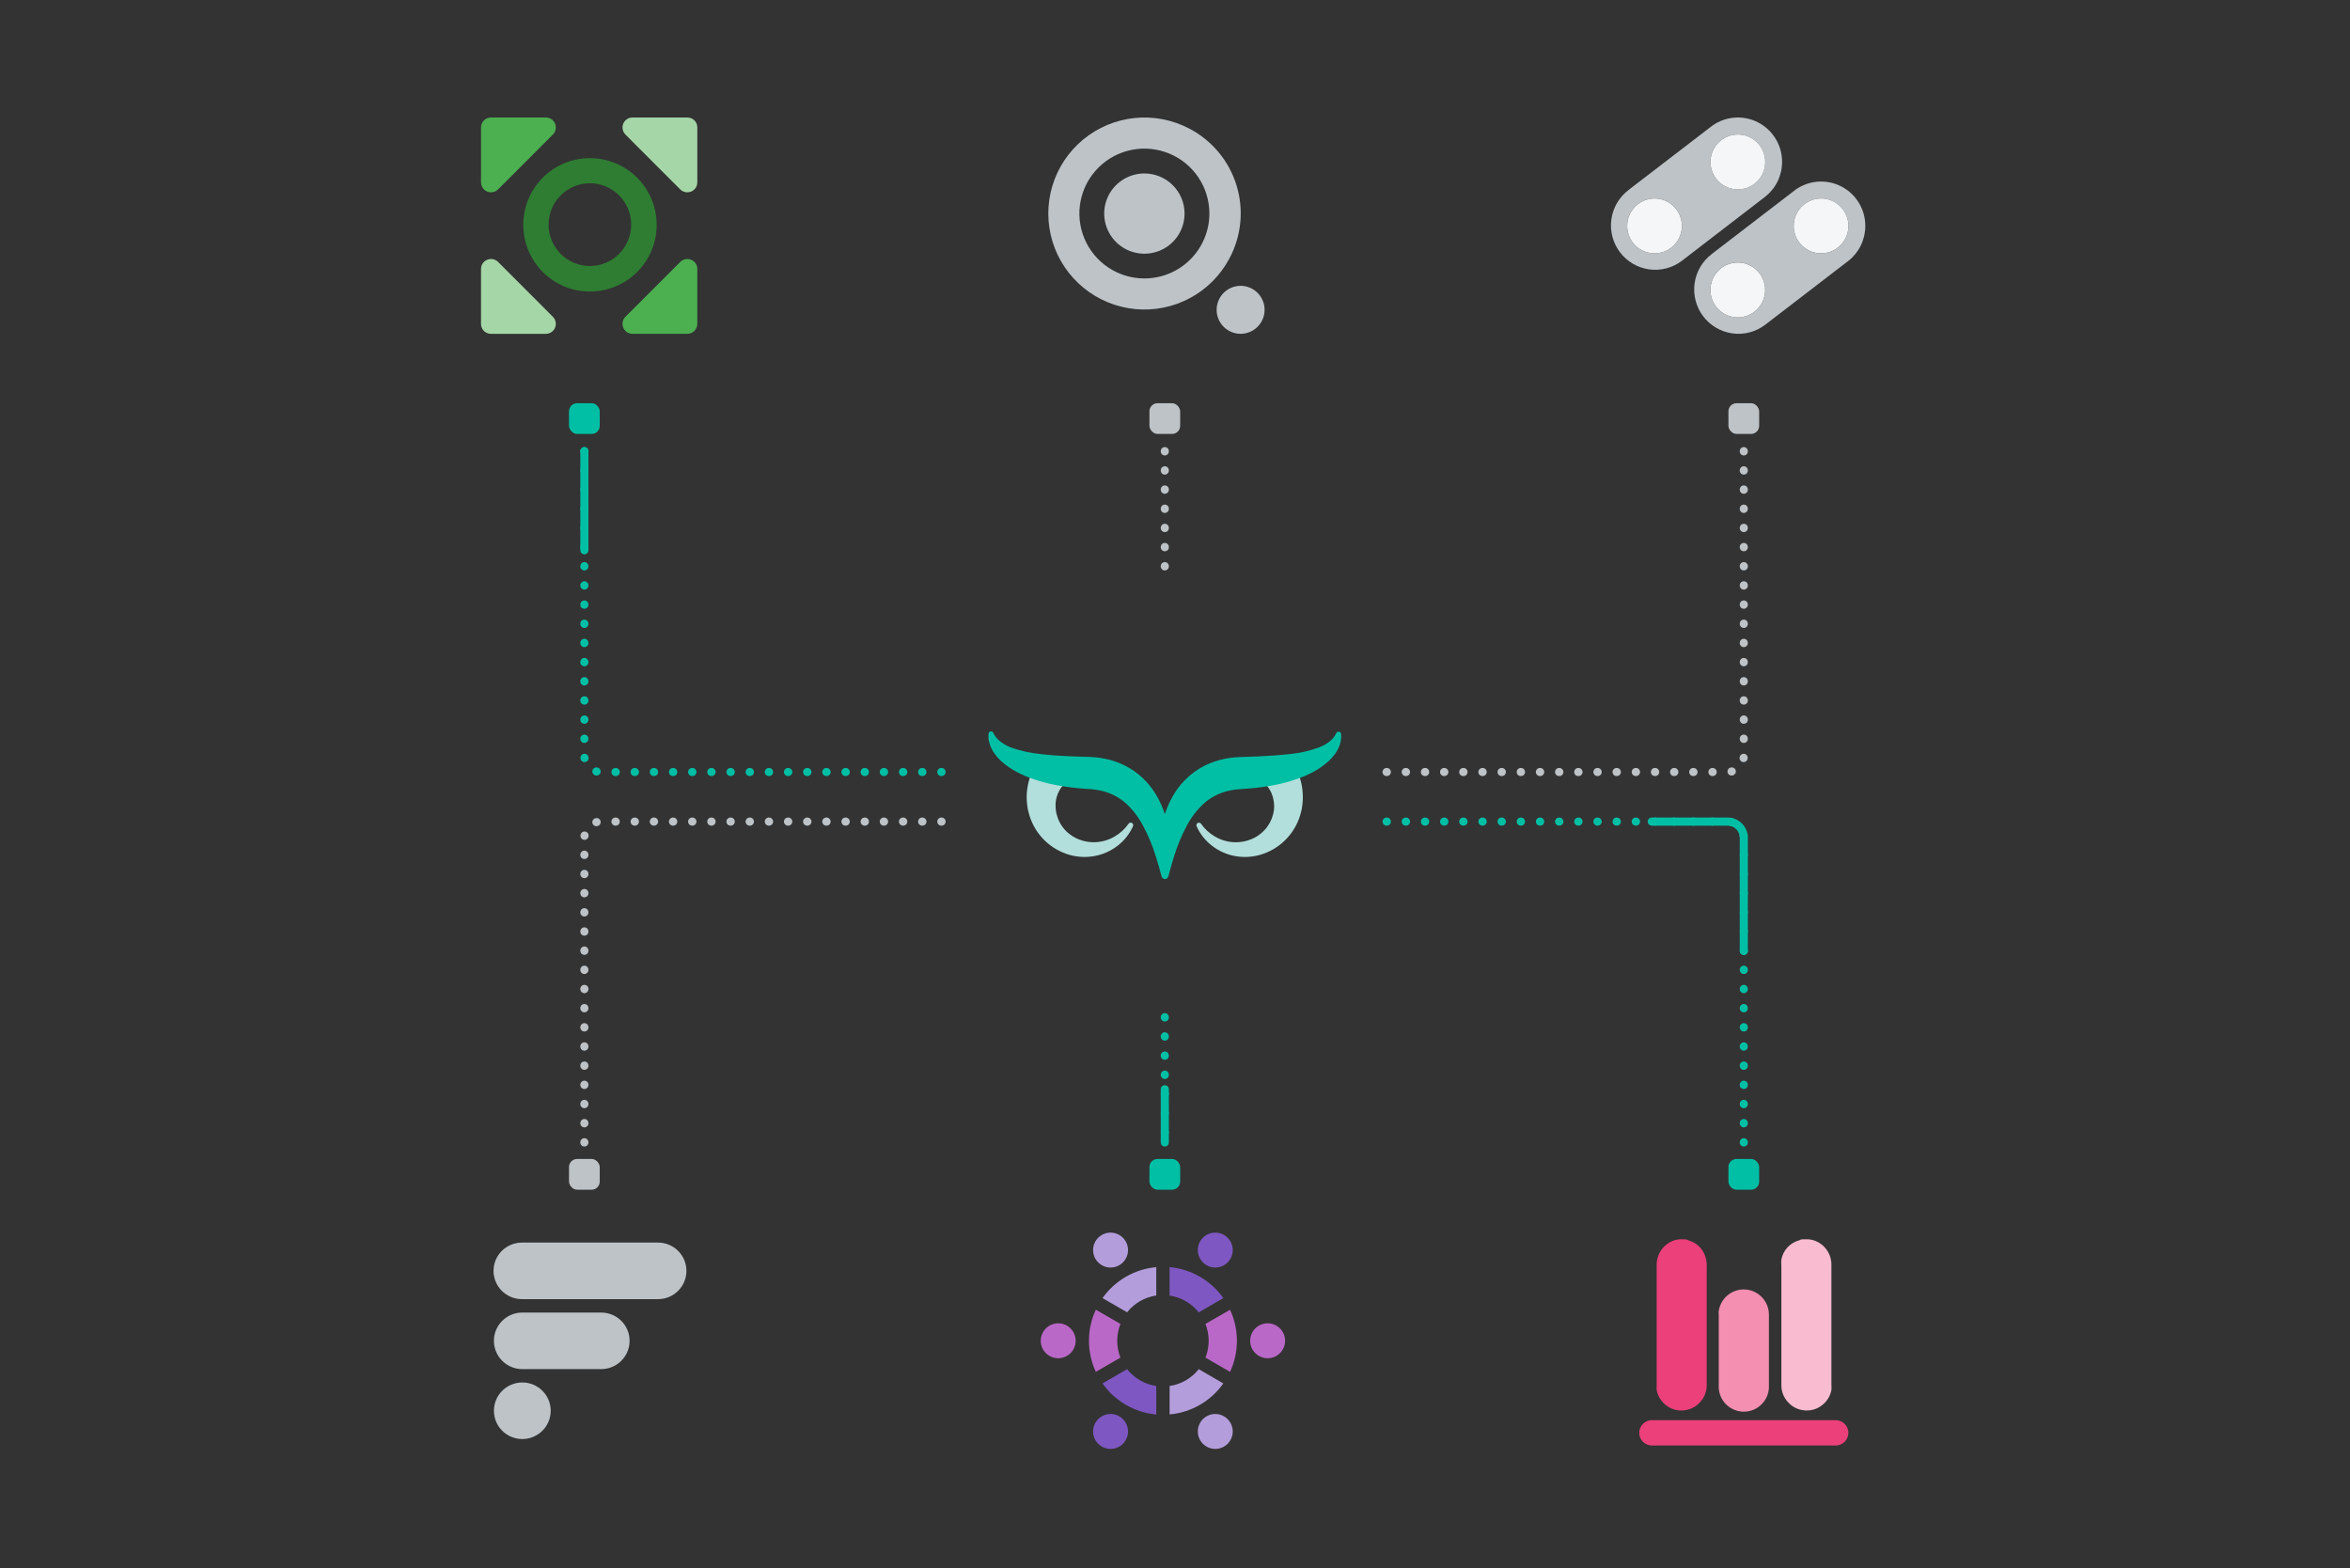 <svg width="640" height="427" viewBox="0 0 640 427" fill="none" xmlns="http://www.w3.org/2000/svg">
<rect x="0" y="0" width="640" height="427" fill="#333333" stroke="none"/>
<path d="M457.208 337.489H458.515C458.916 337.489 459.352 337.489 459.754 337.757C460.984 338.078 462.097 338.744 462.962 339.674C463.828 340.605 464.411 341.763 464.643 343.013C464.767 343.528 464.823 344.057 464.811 344.586V377.229C464.822 378.943 464.174 380.597 463.002 381.849C462.005 382.97 460.661 383.725 459.184 383.991C458.183 384.191 457.15 384.158 456.163 383.897C455.176 383.636 454.263 383.153 453.491 382.485C452.281 381.48 451.463 380.082 451.18 378.534C451.129 378.112 451.129 377.685 451.18 377.262C451.18 366.314 451.18 355.367 451.18 344.452C451.168 342.964 451.633 341.511 452.506 340.306C453.38 339.101 454.618 338.207 456.036 337.757C456.42 337.646 456.812 337.568 457.208 337.522C457.208 337.522 457.175 337.556 457.208 337.489Z" fill="#EC407A"/>
<path d="M492.573 337.489H491.267C490.865 337.489 490.43 337.489 490.028 337.757C488.798 338.078 487.685 338.744 486.819 339.674C485.953 340.605 485.37 341.763 485.139 343.013C485.071 343.535 485.071 344.064 485.139 344.586V377.229C485.127 378.943 485.775 380.597 486.947 381.849C487.943 382.97 489.288 383.725 490.765 383.991C491.766 384.191 492.799 384.158 493.786 383.897C494.772 383.636 495.686 383.153 496.458 382.485C497.668 381.48 498.486 380.082 498.768 378.534C498.82 378.112 498.82 377.685 498.768 377.262C498.768 366.314 498.768 355.367 498.768 344.452C498.781 342.964 498.316 341.511 497.442 340.306C496.569 339.101 495.332 338.207 493.913 337.757C493.529 337.646 493.137 337.568 492.74 337.522C492.74 337.522 492.606 337.556 492.573 337.489Z" fill="#F8BBD0"/>
<path d="M468.083 356.84C468.048 357.274 468.048 357.711 468.083 358.145V377.162C468.026 378.059 468.146 378.958 468.436 379.808C468.727 380.659 469.182 381.444 469.776 382.119C470.975 383.481 472.667 384.311 474.479 384.427C476.291 384.542 478.075 383.933 479.437 382.734C480.8 381.535 481.631 379.843 481.746 378.032C481.764 377.753 481.764 377.474 481.746 377.195V358.011C481.747 356.293 481.102 354.636 479.94 353.37C478.777 352.103 477.182 351.319 475.469 351.172C473.756 351.024 472.05 351.525 470.689 352.574C469.327 353.624 468.409 355.146 468.116 356.84H468.083Z" fill="#F48FB1"/>
<path d="M499.941 386.749H449.875C447.97 386.749 446.425 388.293 446.425 390.197C446.425 392.102 447.97 393.646 449.875 393.646H499.941C501.846 393.646 503.39 392.102 503.39 390.197C503.39 388.293 501.846 386.749 499.941 386.749Z" fill="#EC407A"/>
<path d="M159.149 122.855V205.821C159.149 208.261 161.127 210.239 163.567 210.239H256.454" stroke="#00BFA5" stroke-width="2.209" stroke-linecap="round" stroke-dasharray="0.07 5.15"/>
<path d="M159.149 122.855V149.849" stroke="#00BFA5" stroke-width="2.209" stroke-linecap="round"/>
<path d="M159.149 311.126V228.16C159.149 225.72 161.127 223.742 163.567 223.742H256.454" stroke="#BDC3C7" stroke-width="2.209" stroke-linecap="round" stroke-dasharray="0.07 5.15"/>
<path d="M474.908 122.855V205.821C474.908 208.261 472.93 210.239 470.49 210.239H377.602" stroke="#BDC3C7" stroke-width="2.209" stroke-linecap="round" stroke-dasharray="0.07 5.15"/>
<path d="M317.223 122.855V156.979" stroke="#BDC3C7" stroke-width="2.209" stroke-linecap="round" stroke-dasharray="0.07 5.15"/>
<path d="M317.223 277.002L317.223 311.126" stroke="#00BFA5" stroke-width="2.209" stroke-linecap="round" stroke-dasharray="0.07 5.15"/>
<path d="M317.223 296.633L317.223 311.126" stroke="#00BFA5" stroke-width="2.209" stroke-linecap="round"/>
<path d="M474.908 311.126V228.16C474.908 225.72 472.93 223.742 470.49 223.742H377.602" stroke="#00BFA5" stroke-width="2.209" stroke-linecap="round" stroke-linejoin="round" stroke-dasharray="0.07 5.15"/>
<path d="M474.908 258.971V228.16C474.908 225.72 472.93 223.742 470.49 223.742H449.84" stroke="#00BFA5" stroke-width="2.209" stroke-linecap="round" stroke-linejoin="round"/>
<path d="M290.091 212.231C290.158 212.293 290.212 212.368 290.25 212.451C290.288 212.535 290.309 212.625 290.312 212.716C290.315 212.808 290.3 212.899 290.267 212.985C290.235 213.07 290.186 213.149 290.123 213.215L290.091 213.247C289.249 214.041 288.578 214.999 288.122 216.063C287.984 216.401 287.864 216.747 287.762 217.098C287.661 217.458 287.61 217.824 287.541 218.197C287.509 218.378 287.492 218.562 287.49 218.746L287.459 219.283C287.46 219.317 287.471 219.349 287.49 219.377V219.901C287.49 220.096 287.503 220.29 287.528 220.482C287.719 222.123 288.317 223.689 289.268 225.04C290.218 226.391 291.491 227.482 292.97 228.216C294.633 229.034 296.473 229.424 298.324 229.35C300.175 229.276 301.979 228.741 303.571 227.793C305.077 226.93 306.371 225.742 307.359 224.314C307.458 224.173 307.607 224.074 307.776 224.037C307.945 223.999 308.122 224.026 308.272 224.112C308.422 224.198 308.535 224.337 308.587 224.502C308.64 224.667 308.63 224.845 308.558 225.003C307.749 226.828 306.548 228.453 305.042 229.763C303.239 231.348 301.069 232.457 298.728 232.989C296.269 233.556 293.707 233.493 291.278 232.806C288.724 232.076 286.391 230.722 284.49 228.866C282.588 227.01 281.179 224.711 280.388 222.174C280.272 221.848 280.179 221.515 280.11 221.177C280.028 220.855 279.952 220.545 279.876 220.204V220.154L279.737 219.15C279.682 218.807 279.648 218.462 279.636 218.115C279.599 217.417 279.599 216.717 279.636 216.019C279.691 215.309 279.783 214.603 279.914 213.904C280.414 211.312 281.493 208.867 283.071 206.75C283.181 206.601 283.345 206.501 283.529 206.472C283.712 206.444 283.9 206.489 284.05 206.599C284.073 206.612 284.095 206.629 284.113 206.649L290.091 212.231Z" fill="#B2DFDB"/>
<path d="M344.362 212.231C344.295 212.292 344.241 212.367 344.202 212.449C344.164 212.532 344.142 212.621 344.139 212.712C344.135 212.803 344.15 212.894 344.182 212.979C344.214 213.065 344.262 213.143 344.324 213.209L344.362 213.247C345.196 214.043 345.858 215.002 346.307 216.063C346.445 216.402 346.565 216.747 346.667 217.099C346.762 217.46 346.835 217.827 346.888 218.197C346.928 218.382 346.949 218.57 346.951 218.759L346.995 219.289V219.378V219.908C346.995 220.1 346.983 220.292 346.957 220.483C346.763 222.125 346.161 223.694 345.206 225.044C344.251 226.395 342.974 227.486 341.49 228.216C339.827 229.039 337.985 229.432 336.131 229.361C334.277 229.289 332.471 228.754 330.877 227.806C329.372 226.942 328.078 225.753 327.089 224.327C326.989 224.186 326.84 224.087 326.671 224.049C326.502 224.012 326.326 224.039 326.176 224.125C326.025 224.211 325.913 224.35 325.86 224.515C325.807 224.68 325.817 224.858 325.889 225.016C326.698 226.845 327.903 228.471 329.418 229.776C331.221 231.36 333.391 232.469 335.732 233.002C338.178 233.556 340.724 233.489 343.137 232.806C345.693 232.076 348.027 230.722 349.931 228.866C351.834 227.01 353.246 224.711 354.041 222.175C354.15 221.847 354.243 221.514 354.319 221.177C354.394 220.855 354.476 220.546 354.546 220.205V220.154L354.691 219.15C354.741 218.805 354.773 218.457 354.786 218.109C354.824 217.411 354.824 216.711 354.786 216.013C354.741 215.305 354.654 214.601 354.527 213.904C354.029 211.302 352.95 208.846 351.37 206.719C351.26 206.57 351.096 206.469 350.912 206.441C350.729 206.413 350.542 206.458 350.392 206.568C350.368 206.581 350.347 206.598 350.328 206.618L344.362 212.231Z" fill="#B2DFDB"/>
<path d="M364.929 202.672C364.637 203.572 364.211 204.424 363.667 205.198C363.13 205.953 362.514 206.649 361.83 207.275C360.506 208.475 359.033 209.5 357.448 210.324C356.665 210.722 355.882 211.088 355.093 211.429C354.765 211.568 354.462 211.7 354.089 211.82C353.628 212.003 353.161 212.149 352.694 212.325C350.243 213.136 347.727 213.738 345.175 214.125C344.43 214.245 343.672 214.352 342.927 214.447C341.305 214.655 339.682 214.775 338.059 214.876C336.801 214.94 335.552 215.122 334.328 215.419C331.994 215.982 329.829 217.097 328.015 218.67C326.052 220.439 324.423 222.545 323.204 224.889C321.819 227.484 320.68 230.202 319.801 233.008C319.309 234.505 318.538 237.377 318.178 238.69C318.124 238.89 318.005 239.066 317.841 239.193C317.677 239.319 317.476 239.389 317.269 239.391V239.391C317.062 239.392 316.861 239.325 316.696 239.199C316.532 239.074 316.413 238.897 316.36 238.697C315.994 237.371 315.211 234.498 314.712 233.015C313.834 230.198 312.69 227.471 311.297 224.87C310.078 222.528 308.451 220.422 306.492 218.652C304.678 217.078 302.513 215.963 300.179 215.4C298.956 215.108 297.709 214.928 296.454 214.863C294.831 214.756 293.209 214.642 291.586 214.428C290.835 214.333 290.09 214.226 289.339 214.106C286.782 213.716 284.262 213.112 281.807 212.3L280.424 211.801C280.096 211.675 279.749 211.543 279.414 211.404C278.625 211.075 277.836 210.697 277.059 210.299C275.461 209.48 273.975 208.457 272.64 207.256C271.96 206.63 271.348 205.934 270.815 205.179C270.268 204.406 269.842 203.554 269.552 202.653C269.24 201.739 269.126 200.768 269.218 199.806C269.224 199.713 269.249 199.622 269.292 199.539C269.334 199.456 269.394 199.382 269.466 199.323C269.538 199.264 269.622 199.22 269.712 199.195C269.801 199.169 269.896 199.162 269.988 199.175C270.101 199.19 270.209 199.234 270.301 199.303C270.392 199.371 270.465 199.462 270.512 199.566C270.833 200.249 271.273 200.869 271.813 201.397C272.286 201.863 272.816 202.269 273.391 202.603C273.962 202.956 274.562 203.26 275.184 203.512C277.847 204.467 280.619 205.086 283.436 205.355C286.315 205.715 289.276 205.873 292.274 205.987C293.771 206.05 295.267 206.107 296.782 206.138C298.658 206.202 300.522 206.473 302.338 206.946C304.217 207.456 306.018 208.218 307.692 209.213C308.524 209.724 309.323 210.287 310.085 210.899C310.831 211.511 311.536 212.174 312.193 212.881C313.458 214.261 314.544 215.794 315.426 217.446C316.154 218.811 316.758 220.24 317.231 221.714C317.717 220.242 318.328 218.814 319.056 217.446C320.38 214.93 322.194 212.704 324.391 210.899C325.155 210.287 325.956 209.724 326.79 209.213C328.463 208.221 330.264 207.464 332.144 206.965C333.964 206.49 335.832 206.221 337.712 206.164C339.221 206.132 340.724 206.075 342.22 206.006C345.213 205.886 348.167 205.684 351.059 205.374C353.863 205.118 356.622 204.498 359.266 203.531C359.893 203.287 360.497 202.989 361.072 202.641C361.648 202.306 362.179 201.899 362.65 201.428C363.188 200.899 363.628 200.279 363.951 199.598C364.017 199.473 364.12 199.372 364.246 199.309C364.373 199.246 364.515 199.225 364.654 199.247C364.794 199.269 364.922 199.334 365.023 199.434C365.123 199.533 365.19 199.661 365.214 199.8C365.326 200.766 365.229 201.746 364.929 202.672V202.672Z" fill="#00BFA5"/>
<rect x="154.964" y="109.805" width="8.369" height="8.369" rx="2.209" fill="#00BFA5"/>
<rect x="154.964" y="315.617" width="8.369" height="8.369" rx="2.209" fill="#BDC3C7"/>
<rect x="313.038" y="109.805" width="8.369" height="8.369" rx="2.209" fill="#BDC3C7"/>
<rect x="313.038" y="315.617" width="8.369" height="8.369" rx="2.209" fill="#00BFA5"/>
<rect x="470.723" y="109.805" width="8.369" height="8.369" rx="2.209" fill="#BDC3C7"/>
<rect x="470.723" y="315.617" width="8.369" height="8.369" rx="2.209" fill="#00BFA5"/>
<path d="M302.45 345.185C305.076 345.185 307.206 343.056 307.206 340.429C307.206 337.802 305.076 335.673 302.45 335.673C299.823 335.673 297.693 337.802 297.693 340.429C297.693 343.056 299.823 345.185 302.45 345.185Z" fill="#B39DDB"/>
<path d="M288.192 369.885C290.818 369.885 292.948 367.756 292.948 365.129C292.948 362.502 290.818 360.373 288.192 360.373C285.565 360.373 283.435 362.502 283.435 365.129C283.435 367.756 285.565 369.885 288.192 369.885Z" fill="#BA68C8"/>
<path d="M302.45 394.58C305.076 394.58 307.206 392.45 307.206 389.823C307.206 387.197 305.076 385.067 302.45 385.067C299.823 385.067 297.693 387.197 297.693 389.823C297.693 392.45 299.823 394.58 302.45 394.58Z" fill="#7E57C2"/>
<path d="M330.971 394.58C333.597 394.58 335.727 392.45 335.727 389.823C335.727 387.197 333.597 385.067 330.971 385.067C328.344 385.067 326.214 387.197 326.214 389.823C326.214 392.45 328.344 394.58 330.971 394.58Z" fill="#B39DDB"/>
<path d="M345.228 369.885C347.855 369.885 349.984 367.756 349.984 365.129C349.984 362.502 347.855 360.373 345.228 360.373C342.601 360.373 340.472 362.502 340.472 365.129C340.472 367.756 342.601 369.885 345.228 369.885Z" fill="#BA68C8"/>
<path d="M330.971 345.185C333.597 345.185 335.727 343.056 335.727 340.429C335.727 337.802 333.597 335.673 330.971 335.673C328.344 335.673 326.214 337.802 326.214 340.429C326.214 343.056 328.344 345.185 330.971 345.185Z" fill="#7E57C2"/>
<path d="M298.439 373.582L305.141 369.723C303.97 366.772 303.97 363.486 305.141 360.535L298.439 356.665C297.207 359.315 296.569 362.202 296.569 365.124C296.569 368.046 297.207 370.932 298.439 373.582V373.582Z" fill="#BA68C8"/>
<path d="M318.529 377.441V385.186C321.434 384.926 324.247 384.036 326.774 382.579C329.3 381.122 331.479 379.133 333.16 376.749L326.468 372.858C324.502 375.341 321.663 376.981 318.529 377.441Z" fill="#B39DDB"/>
<path d="M300.255 353.509L306.957 357.378C308.923 354.895 311.763 353.256 314.897 352.795V345.077C311.991 345.336 309.176 346.225 306.648 347.681C304.119 349.137 301.938 351.125 300.255 353.509V353.509Z" fill="#B39DDB"/>
<path d="M318.529 345.072V352.817C321.661 353.281 324.5 354.92 326.468 357.4L333.16 353.509C331.478 351.126 329.298 349.138 326.772 347.681C324.246 346.225 321.433 345.334 318.529 345.072V345.072Z" fill="#7E57C2"/>
<path d="M328.295 360.535C329.469 363.485 329.469 366.773 328.295 369.723L334.997 373.593C336.224 370.943 336.86 368.057 336.86 365.137C336.86 362.217 336.224 359.331 334.997 356.681L328.295 360.535Z" fill="#BA68C8"/>
<path d="M306.957 372.858L300.25 376.749C301.935 379.134 304.117 381.126 306.645 382.587C309.174 384.048 311.989 384.944 314.897 385.213V377.446C311.765 376.977 308.927 375.337 306.957 372.858Z" fill="#7E57C2"/>
<path d="M171.466 365.14C171.466 367.178 170.655 369.133 169.211 370.577C167.766 372.021 165.806 372.835 163.759 372.843H142.041C140.026 372.789 138.112 371.955 136.705 370.517C135.299 369.079 134.512 367.15 134.512 365.143C134.512 363.135 135.299 361.207 136.705 359.769C138.112 358.331 140.026 357.496 142.041 357.443H163.759C165.805 357.45 167.764 358.264 169.209 359.707C170.653 361.149 171.465 363.103 171.466 365.14Z" fill="#BDC3C7"/>
<path d="M186.94 346.094C186.94 348.116 186.141 350.057 184.716 351.497C183.292 352.938 181.355 353.762 179.325 353.791H142.041C141.026 353.778 140.023 353.565 139.09 353.166C138.156 352.766 137.311 352.188 136.603 351.463C135.172 349.999 134.383 348.029 134.41 345.986C134.438 343.944 135.279 341.995 136.748 340.57C138.218 339.145 140.196 338.359 142.247 338.386H142.637H178.81H179.206C180.222 338.386 181.228 338.586 182.167 338.973C183.105 339.361 183.958 339.928 184.676 340.644C185.395 341.36 185.964 342.21 186.353 343.145C186.741 344.08 186.94 345.082 186.94 346.094V346.094Z" fill="#BDC3C7"/>
<path d="M142.247 391.888C146.519 391.888 149.981 388.44 149.981 384.186C149.981 379.932 146.519 376.483 142.247 376.483C137.976 376.483 134.513 379.932 134.513 384.186C134.513 388.44 137.976 391.888 142.247 391.888Z" fill="#BDC3C7"/>
<path d="M148.687 32C150.198 32 151.374 33.227 151.374 34.733C151.374 35.458 151.094 36.128 150.59 36.63L135.646 51.579C134.582 52.639 132.847 52.639 131.784 51.579C131.28 51.021 131 50.352 131 49.627V34.678C131 33.171 132.231 32 133.743 32H148.687Z" fill="#4CAF50"/>
<path d="M172.22 90.907C170.708 90.907 169.533 89.68 169.533 88.174C169.533 87.448 169.813 86.779 170.317 86.277L185.261 71.328C186.325 70.268 188.06 70.268 189.123 71.328C189.627 71.83 189.907 72.499 189.907 73.225V88.174C189.907 89.68 188.675 90.907 187.22 90.907H172.22Z" fill="#4CAF50"/>
<path d="M178.834 61.232C178.834 51.2 170.72 43.073 160.647 43.073C150.574 43.073 142.516 51.2 142.516 61.232C142.516 71.264 150.63 79.391 160.647 79.391C170.72 79.391 178.834 71.264 178.834 61.232ZM160.647 72.441C154.435 72.441 149.399 67.397 149.399 61.176C149.399 54.955 154.435 49.91 160.647 49.91C166.859 49.91 171.895 54.955 171.895 61.176C171.895 67.341 166.914 72.385 160.759 72.441C160.703 72.441 160.703 72.441 160.647 72.441Z" fill="#2E7D32"/>
<path d="M131 73.212C131 71.705 132.227 70.533 133.733 70.533C134.458 70.533 135.128 70.812 135.63 71.314L150.579 86.274C151.639 87.335 151.639 89.065 150.579 90.125C150.077 90.628 149.408 90.907 148.682 90.907H133.677C132.171 90.907 131 89.679 131 88.228V73.212Z" fill="#A5D6A7"/>
<path d="M189.907 49.687C189.907 51.198 188.676 52.374 187.166 52.374C186.439 52.374 185.768 52.094 185.264 51.59L170.33 36.646C169.267 35.582 169.267 33.847 170.33 32.784C170.834 32.28 171.505 32 172.232 32H187.222C188.732 32 189.907 33.231 189.907 34.687V49.687Z" fill="#A5D6A7"/>
<path d="M322.604 58.132C322.611 60.294 321.975 62.409 320.777 64.21C319.579 66.01 317.874 67.416 315.876 68.249C313.878 69.081 311.677 69.303 309.553 68.886C307.429 68.47 305.476 67.433 303.941 65.908C302.407 64.383 301.36 62.438 300.934 60.318C300.507 58.199 300.719 56.001 301.544 54.002C302.369 52.003 303.769 50.293 305.567 49.089C307.365 47.885 309.48 47.241 311.645 47.237C314.545 47.233 317.327 48.378 319.382 50.42C321.437 52.463 322.596 55.236 322.604 58.132Z" fill="#BDC3C7"/>
<path d="M323.946 35.047C319.372 32.625 314.181 31.611 309.03 32.134C303.879 32.657 298.999 34.694 295.006 37.986C291.014 41.278 288.089 45.679 286.601 50.631C285.112 55.583 285.128 60.864 286.645 65.808C288.162 70.751 291.113 75.134 295.125 78.403C299.136 81.672 304.028 83.68 309.182 84.173C314.336 84.666 319.521 83.622 324.081 81.173C328.641 78.725 332.372 74.981 334.802 70.415C336.43 67.384 337.441 64.061 337.776 60.639C338.112 57.215 337.765 53.76 336.755 50.472C335.746 47.184 334.094 44.127 331.896 41.48C329.697 38.832 326.996 36.646 323.946 35.047V35.047ZM311.645 75.824C308.146 75.821 304.726 74.782 301.817 72.838C298.909 70.895 296.642 68.134 295.305 64.905C293.967 61.675 293.618 58.123 294.301 54.696C294.985 51.268 296.67 48.12 299.145 45.649C301.62 43.178 304.772 41.495 308.204 40.813C311.637 40.13 315.194 40.479 318.428 41.815C321.662 43.15 324.427 45.413 326.373 48.318C328.319 51.222 329.36 54.637 329.363 58.132C329.366 60.456 328.91 62.758 328.02 64.906C327.131 67.053 325.826 69.005 324.18 70.648C322.534 72.292 320.58 73.595 318.429 74.483C316.278 75.371 313.973 75.827 311.645 75.824V75.824Z" fill="#BDC3C7"/>
<path d="M337.867 77.839C336.41 77.843 334.995 78.333 333.848 79.23C332.701 80.128 331.886 81.382 331.533 82.794C331.181 84.207 331.31 85.696 331.901 87.026C332.492 88.357 333.511 89.452 334.796 90.139C335.737 90.643 336.788 90.907 337.856 90.907C339.592 90.907 341.257 90.218 342.485 88.992C343.713 87.766 344.402 86.104 344.402 84.37C344.402 82.637 343.713 80.974 342.485 79.748C341.257 78.522 339.592 77.834 337.856 77.834L337.867 77.839Z" fill="#BDC3C7"/>
<path d="M508 61.534C508.001 63.364 507.587 65.17 506.79 66.816C505.993 68.462 504.833 69.905 503.397 71.035L503.157 71.219L480.762 88.42L480.72 88.457C479.459 89.415 478.021 90.114 476.49 90.515C474.958 90.916 473.363 91.01 471.795 90.793C470.228 90.576 468.718 90.052 467.352 89.249C465.987 88.447 464.792 87.383 463.837 86.118C462.881 84.854 462.184 83.412 461.784 81.877C461.384 80.342 461.29 78.743 461.506 77.171C461.723 75.6 462.246 74.086 463.046 72.717C463.847 71.348 464.908 70.15 466.169 69.193L466.222 69.145L488.15 52.311L489.114 51.577C490.924 50.323 493.042 49.591 495.238 49.459C497.433 49.328 499.623 49.801 501.57 50.829C503.516 51.857 505.144 53.399 506.278 55.289C507.411 57.179 508.007 59.344 508 61.55V61.534ZM503.397 61.534C503.397 60.057 502.961 58.613 502.142 57.385C501.324 56.157 500.16 55.199 498.799 54.634C497.438 54.068 495.94 53.92 494.495 54.208C493.05 54.495 491.722 55.206 490.68 56.251C489.638 57.295 488.928 58.625 488.64 60.074C488.351 61.522 488.498 63.024 489.061 64.389C489.625 65.754 490.579 66.921 491.803 67.742C493.028 68.564 494.468 69.003 495.941 69.004C497.917 69.004 499.812 68.218 501.21 66.818C502.608 65.418 503.395 63.52 503.397 61.539V61.534ZM480.72 78.961C480.721 77.483 480.285 76.037 479.466 74.806C478.647 73.576 477.483 72.618 476.12 72.051C474.757 71.485 473.258 71.336 471.811 71.625C470.364 71.913 469.035 72.625 467.992 73.671C466.949 74.716 466.239 76.049 465.951 77.499C465.664 78.95 465.812 80.453 466.377 81.819C466.942 83.185 467.898 84.352 469.125 85.173C470.352 85.994 471.794 86.432 473.269 86.431C475.246 86.431 477.141 85.644 478.538 84.243C479.935 82.842 480.72 80.942 480.72 78.961V78.961Z" fill="#BDC3C7"/>
<path d="M495.941 54.054C497.415 54.053 498.855 54.49 500.081 55.309C501.306 56.129 502.262 57.294 502.827 58.658C503.393 60.022 503.542 61.523 503.256 62.972C502.97 64.421 502.263 65.752 501.223 66.798C500.182 67.844 498.856 68.557 497.412 68.847C495.967 69.138 494.469 68.992 493.107 68.43C491.745 67.867 490.58 66.912 489.76 65.685C488.939 64.459 488.499 63.016 488.496 61.539C488.494 60.558 488.686 59.585 489.059 58.678C489.433 57.771 489.981 56.946 490.672 56.251C491.364 55.556 492.185 55.004 493.089 54.627C493.993 54.25 494.962 54.055 495.941 54.054V54.054Z" fill="#F4F6F8"/>
<path d="M485.338 44.081C485.338 45.91 484.923 47.715 484.125 49.36C483.327 51.005 482.166 52.447 480.731 53.576L480.495 53.76L458.095 70.983L458.054 71.019C456.792 71.977 455.354 72.676 453.823 73.077C452.292 73.478 450.697 73.573 449.129 73.356C447.561 73.138 446.051 72.614 444.686 71.812C443.32 71.01 442.126 69.946 441.17 68.681C439.241 66.126 438.402 62.908 438.84 59.733C439.277 56.559 440.955 53.689 443.503 51.755L443.555 51.708L465.483 34.874L466.452 34.139C468.26 32.887 470.375 32.155 472.568 32.022C474.761 31.889 476.949 32.36 478.894 33.384C480.839 34.408 482.468 35.946 483.604 37.831C484.74 39.717 485.34 41.878 485.338 44.081ZM480.731 44.081C480.726 42.604 480.284 41.163 479.462 39.938C478.64 38.713 477.475 37.76 476.113 37.198C474.751 36.637 473.254 36.493 471.81 36.784C470.367 37.075 469.042 37.789 468.002 38.834C466.963 39.88 466.256 41.211 465.97 42.659C465.685 44.108 465.834 45.608 466.399 46.971C466.963 48.335 467.918 49.5 469.143 50.319C470.368 51.139 471.807 51.576 473.28 51.576C474.26 51.576 475.231 51.381 476.136 51.004C477.042 50.627 477.864 50.074 478.556 49.378C479.248 48.682 479.797 47.855 480.17 46.946C480.543 46.037 480.733 45.064 480.731 44.081V44.081ZM458.054 61.524C458.055 60.045 457.618 58.6 456.8 57.37C455.982 56.141 454.819 55.182 453.457 54.615C452.095 54.048 450.596 53.899 449.15 54.186C447.704 54.473 446.375 55.183 445.331 56.227C444.287 57.271 443.576 58.602 443.286 60.052C442.997 61.501 443.143 63.004 443.706 64.37C444.268 65.737 445.222 66.905 446.447 67.728C447.672 68.551 449.113 68.991 450.587 68.993C451.567 68.995 452.537 68.802 453.442 68.428C454.348 68.053 455.171 67.503 455.864 66.809C456.558 66.116 457.108 65.292 457.484 64.385C457.859 63.478 458.053 62.506 458.054 61.524V61.524Z" fill="#BDC3C7"/>
<path d="M473.28 36.632C474.756 36.631 476.199 37.069 477.426 37.891C478.654 38.713 479.61 39.882 480.175 41.249C480.739 42.616 480.886 44.121 480.597 45.572C480.307 47.023 479.595 48.355 478.55 49.4C477.505 50.445 476.174 51.155 474.726 51.441C473.277 51.727 471.777 51.575 470.415 51.006C469.053 50.436 467.89 49.474 467.073 48.241C466.257 47.008 465.824 45.56 465.829 44.081C465.836 42.104 466.624 40.21 468.02 38.814C469.417 37.418 471.308 36.633 473.28 36.632V36.632Z" fill="#F4F6F8"/>
<path d="M473.269 71.492C474.743 71.493 476.183 71.932 477.407 72.753C478.632 73.575 479.586 74.741 480.149 76.106C480.712 77.471 480.859 78.973 480.571 80.422C480.283 81.87 479.573 83.201 478.531 84.245C477.489 85.289 476.161 86 474.716 86.288C473.271 86.575 471.773 86.427 470.412 85.862C469.051 85.296 467.887 84.339 467.069 83.111C466.25 81.882 465.813 80.438 465.813 78.961C465.813 77.98 466.006 77.008 466.381 76.102C466.756 75.195 467.305 74.371 467.997 73.678C468.69 72.984 469.512 72.434 470.416 72.059C471.321 71.684 472.291 71.491 473.269 71.492V71.492Z" fill="#F4F6F8"/>
<path d="M450.587 54.054C452.061 54.052 453.503 54.488 454.729 55.308C455.956 56.127 456.913 57.293 457.478 58.658C458.044 60.023 458.193 61.525 457.906 62.974C457.62 64.424 456.911 65.756 455.87 66.802C454.828 67.847 453.501 68.56 452.055 68.849C450.609 69.138 449.111 68.99 447.749 68.425C446.387 67.861 445.222 66.903 444.403 65.674C443.584 64.446 443.147 63.001 443.147 61.524C443.148 59.545 443.932 57.647 445.327 56.247C446.722 54.847 448.613 54.058 450.587 54.054Z" fill="#F4F6F8"/>
</svg>
